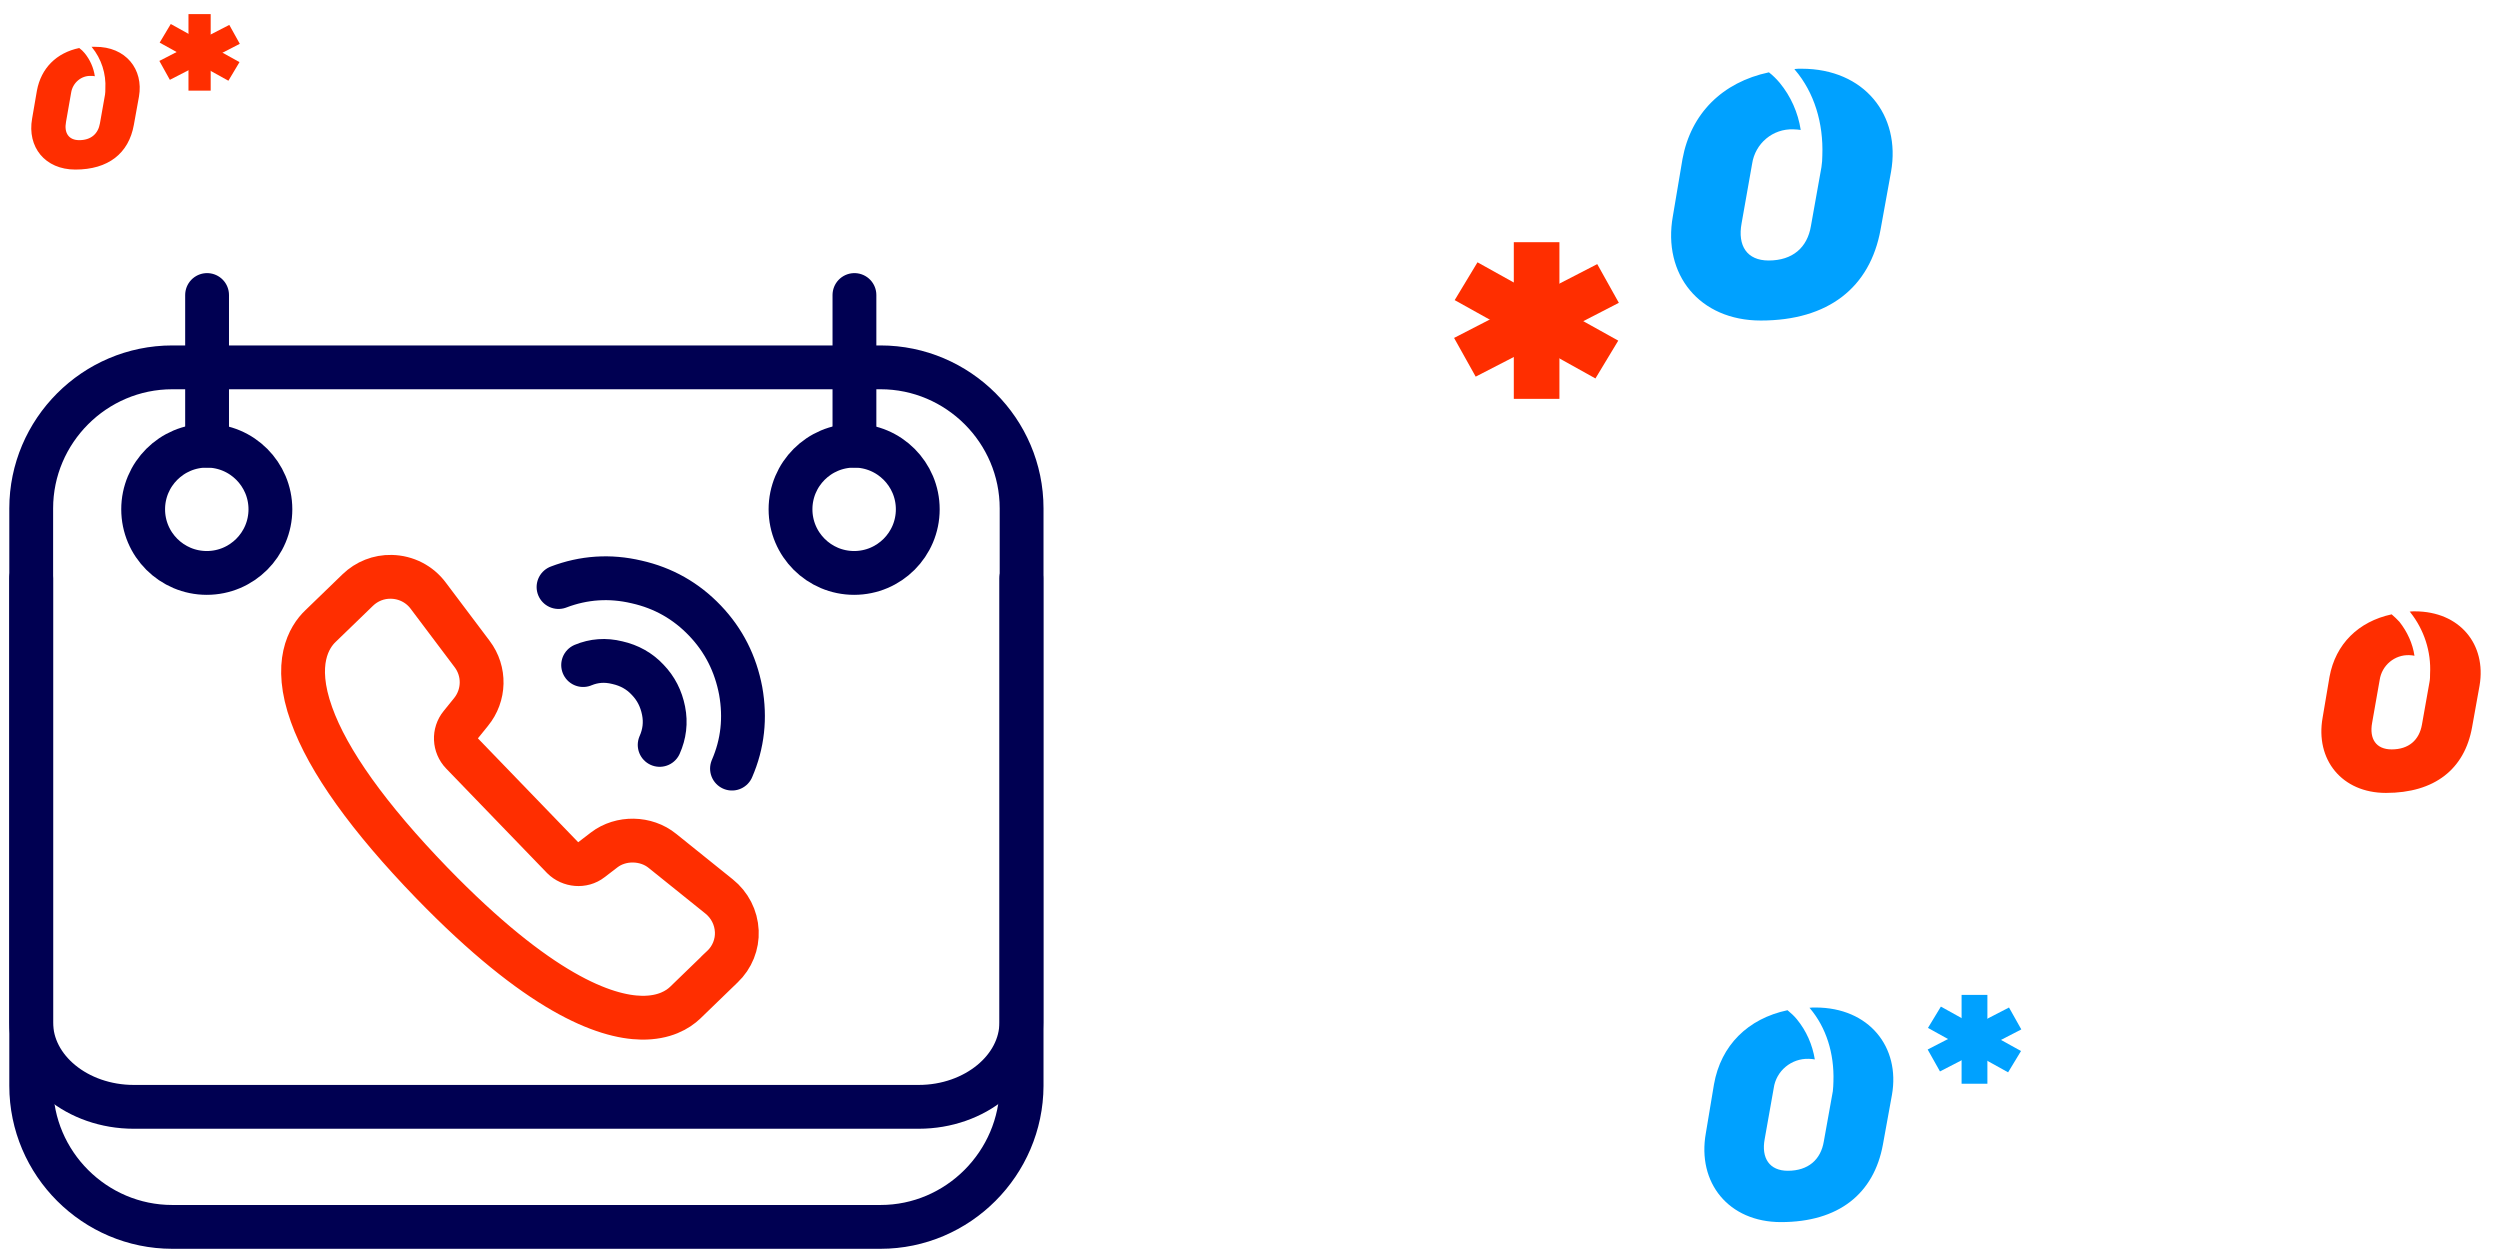 <?xml version="1.0" encoding="utf-8"?>
<!-- Generator: Adobe Illustrator 22.0.1, SVG Export Plug-In . SVG Version: 6.00 Build 0)  -->
<svg version="1.1" id="Layer_1" xmlns="http://www.w3.org/2000/svg" xmlns:xlink="http://www.w3.org/1999/xlink" x="0px" y="0px"
	 viewBox="0 0 833 419.9" style="enable-background:new 0 0 833 419.9;" xml:space="preserve">
<style type="text/css">
	.st0{fill:#00A1FF;}
	.st1{fill:#FF2E00;}
	.st2{fill:none;stroke:#000052;stroke-width:14.6;stroke-linecap:round;stroke-linejoin:round;}
	.st3{fill:none;stroke:#FF2E00;stroke-width:14.6;stroke-linecap:round;stroke-linejoin:round;}
	
		.st4{fill-rule:evenodd;clip-rule:evenodd;fill:none;stroke:#000052;stroke-width:14.6;stroke-linecap:round;stroke-linejoin:round;}
	.st5{fill:#FFFFFF;stroke:#000052;stroke-width:14.6;stroke-linecap:round;stroke-linejoin:round;}
	.st6{fill:none;stroke:#00A1FF;stroke-width:14.6;stroke-miterlimit:10;}
	.st7{fill:none;stroke:#00A1FF;stroke-width:14.6;stroke-linecap:round;stroke-miterlimit:10;}
</style>
<rect x="653.6" y="331.5" class="st0" width="8.6" height="29.6"/>
<polygon class="st0" points="642.4,342.5 669.1,357.3 673.4,350.2 646.7,335.4 "/>
<polygon class="st0" points="642.3,349.7 646.4,357 673.5,343 669.4,335.7 "/>
<rect x="504.4" y="80.7" class="st1" width="15.2" height="52.2"/>
<polygon class="st1" points="484.7,100 531.6,126.1 539.2,113.5 492.3,87.4 "/>
<polygon class="st1" points="484.5,112.6 491.7,125.5 539.4,100.9 532.2,88 "/>
<path class="st1" d="M804.6,203.7c-0.6,0-1.2,0-1.7,0.1l0.2,0.2c4.6,5.8,7,13.1,6.6,20.5l0,0c0,0.9,0,1.8-0.2,2.8l-2.5,14.1
	c-0.9,5.2-4.4,8.3-10.1,8.3c-5.2,0-7.5-3.5-6.5-8.9l2.5-14.2c0.7-4.9,5-8.5,9.9-8.3c0.6,0,1.2,0.1,1.7,0.2c-0.6-4.1-2.4-8-5-11.3
	c-0.8-0.9-1.7-1.7-2.6-2.5c-11.1,2.4-18.7,9.9-20.7,20.8l-2.3,13.6c-2.5,14,6.4,25.1,21.1,25.1c16.2,0,26.2-7.9,28.7-21.9l2.5-13.9
	C828.5,214.8,819.7,203.7,804.6,203.7"/>
<path class="st0" d="M604.9,335.7c-0.7,0-1.4,0-2,0.1l0.2,0.2c5.4,6.4,8.1,15,7.8,24.3l0,0c0,1.1-0.1,2.2-0.2,3.3l-3,16.7
	c-1,6.1-5.2,9.8-12,9.8c-6.1,0-8.9-4.2-7.7-10.6l3-16.9c0.8-5.8,5.9-10,11.7-9.8c0.7,0,1.4,0.1,2,0.2c-0.8-4.9-2.8-9.5-6-13.4
	c-0.9-1.1-2-2.1-3.1-3c-13.2,2.8-22.2,11.7-24.5,24.7l-2.7,16.2c-3,16.6,7.6,29.7,25,29.7c19.2,0,31-9.4,34-25.9l3-16.5
	C633.2,348.9,622.8,335.7,604.9,335.7"/>
<rect x="62.8" y="4.7" class="st1" width="7.4" height="25.5"/>
<polygon class="st1" points="53.2,14.2 76.1,26.9 79.8,20.7 56.9,8 "/>
<polygon class="st1" points="53.1,20.3 56.6,26.6 79.9,14.6 76.4,8.3 "/>
<path class="st1" d="M31.7,15.6c-0.4,0-0.8,0-1.2,0l0.1,0.1c3.2,3.9,4.8,8.9,4.5,13.9l0,0c0,0.6,0,1.3-0.1,1.9l-1.7,9.6
	c-0.6,3.5-3,5.6-6.9,5.6c-3.5,0-5.1-2.4-4.4-6.1l1.7-9.7c0.5-3.3,3.4-5.8,6.7-5.6c0.4,0,0.8,0,1.2,0.1c-0.4-2.8-1.6-5.5-3.4-7.7
	c-0.5-0.6-1.1-1.2-1.8-1.7c-7.6,1.6-12.7,6.7-14.1,14.2l-1.6,9.3c-1.7,9.5,4.3,17,14.4,17c11,0,17.8-5.4,19.5-14.9l1.7-9.4
	C47.9,23.1,41.9,15.5,31.7,15.6"/>
<path class="st0" d="M600.3,22.9c-0.8,0-1.6,0-2.4,0.1l0.2,0.3c6.4,7.5,9.5,17.7,9.1,28.5l0,0c0,1.3-0.1,2.6-0.3,3.9l-3.5,19.6
	c-1.2,7.2-6.1,11.5-14.1,11.5c-7.2,0-10.4-4.9-9-12.4l3.5-19.8c1-6.8,6.9-11.8,13.8-11.5c0.8,0,1.6,0.1,2.4,0.2
	c-0.9-5.8-3.3-11.2-7-15.7c-1.1-1.3-2.3-2.5-3.6-3.5c-15.5,3.3-26,13.7-28.8,28.9l-3.2,19c-3.5,19.5,8.9,34.8,29.3,34.8
	c22.5,0,36.4-11,39.9-30.3l3.5-19.3C633.4,38.4,621.2,22.9,600.3,22.9"/>
<path class="st2" d="M293.4,408.8h-236c-25.8,0-47-21.1-47-47V169.4c0-25.8,21.1-47,47-47h236c25.8,0,47,21.1,47,47v192.4
	C340.3,387.6,319.2,408.8,293.4,408.8z"/>
<path class="st2" d="M340.3,192.7v148c0,15.4-15.4,28.1-34.2,28.1H44.6c-18.8,0-34.2-12.6-34.2-28.1v-148"/>
<path class="st2" d="M219.8,248.2c1.6-3.6,2.1-7.4,1.3-11.4c-0.8-4-2.5-7.4-5.3-10.3c-2.7-2.9-6.1-4.8-10.1-5.7
	c-4-1-7.8-0.7-11.4,0.8"/>
<path class="st2" d="M243.9,256.1c3.6-8.3,4.5-16.9,2.9-25.9c-1.7-9-5.6-16.8-11.9-23.4c-6.3-6.6-13.9-10.9-22.8-12.9
	c-8.9-2.1-17.6-1.5-26,1.7"/>
<path class="st3" d="M240.7,322.1l-12.4,12c-2.4,2.3-6.9,5.1-14.5,5h0c-12.3-0.2-34.3-8.2-69.9-44.9c-21.1-21.8-34.6-40.7-40.1-56.1
	c-6.2-17.2-0.8-25.9,3-29.5l12.4-12c3-2.9,7-4.5,11.2-4.4c4.9,0.1,9.4,2.4,12.3,6.3l14.6,19.4c4.4,5.8,4.2,13.8-0.4,19.4l-3.4,4.2
	c-2.3,2.8-2.1,6.9,0.4,9.5l33.6,34.8c2.5,2.5,6.7,2.9,9.5,0.7l4.3-3.3c5.6-4.3,14-4.1,19.4,0.3l18.9,15.2c3.5,2.8,5.7,7,5.9,11.6
	C245.7,314.6,244,319,240.7,322.1l-1.7,1.6"/>
<path class="st2" d="M263.4,169.7c0,11.7,9.5,21.2,21.2,21.2c11.7,0,21.2-9.5,21.2-21.2c0-11.7-9.5-21.2-21.2-21.2
	C272.9,148.5,263.4,158,263.4,169.7z"/>
<line class="st2" x1="284.7" y1="98.3" x2="284.7" y2="148.5"/>
<path class="st2" d="M47.7,169.7c0,11.7,9.5,21.2,21.2,21.2c11.7,0,21.2-9.5,21.2-21.2c0-11.7-9.5-21.2-21.2-21.2
	C57.2,148.5,47.7,158,47.7,169.7z"/>
<line class="st2" x1="69" y1="98.3" x2="69" y2="148.5"/>
</svg>
